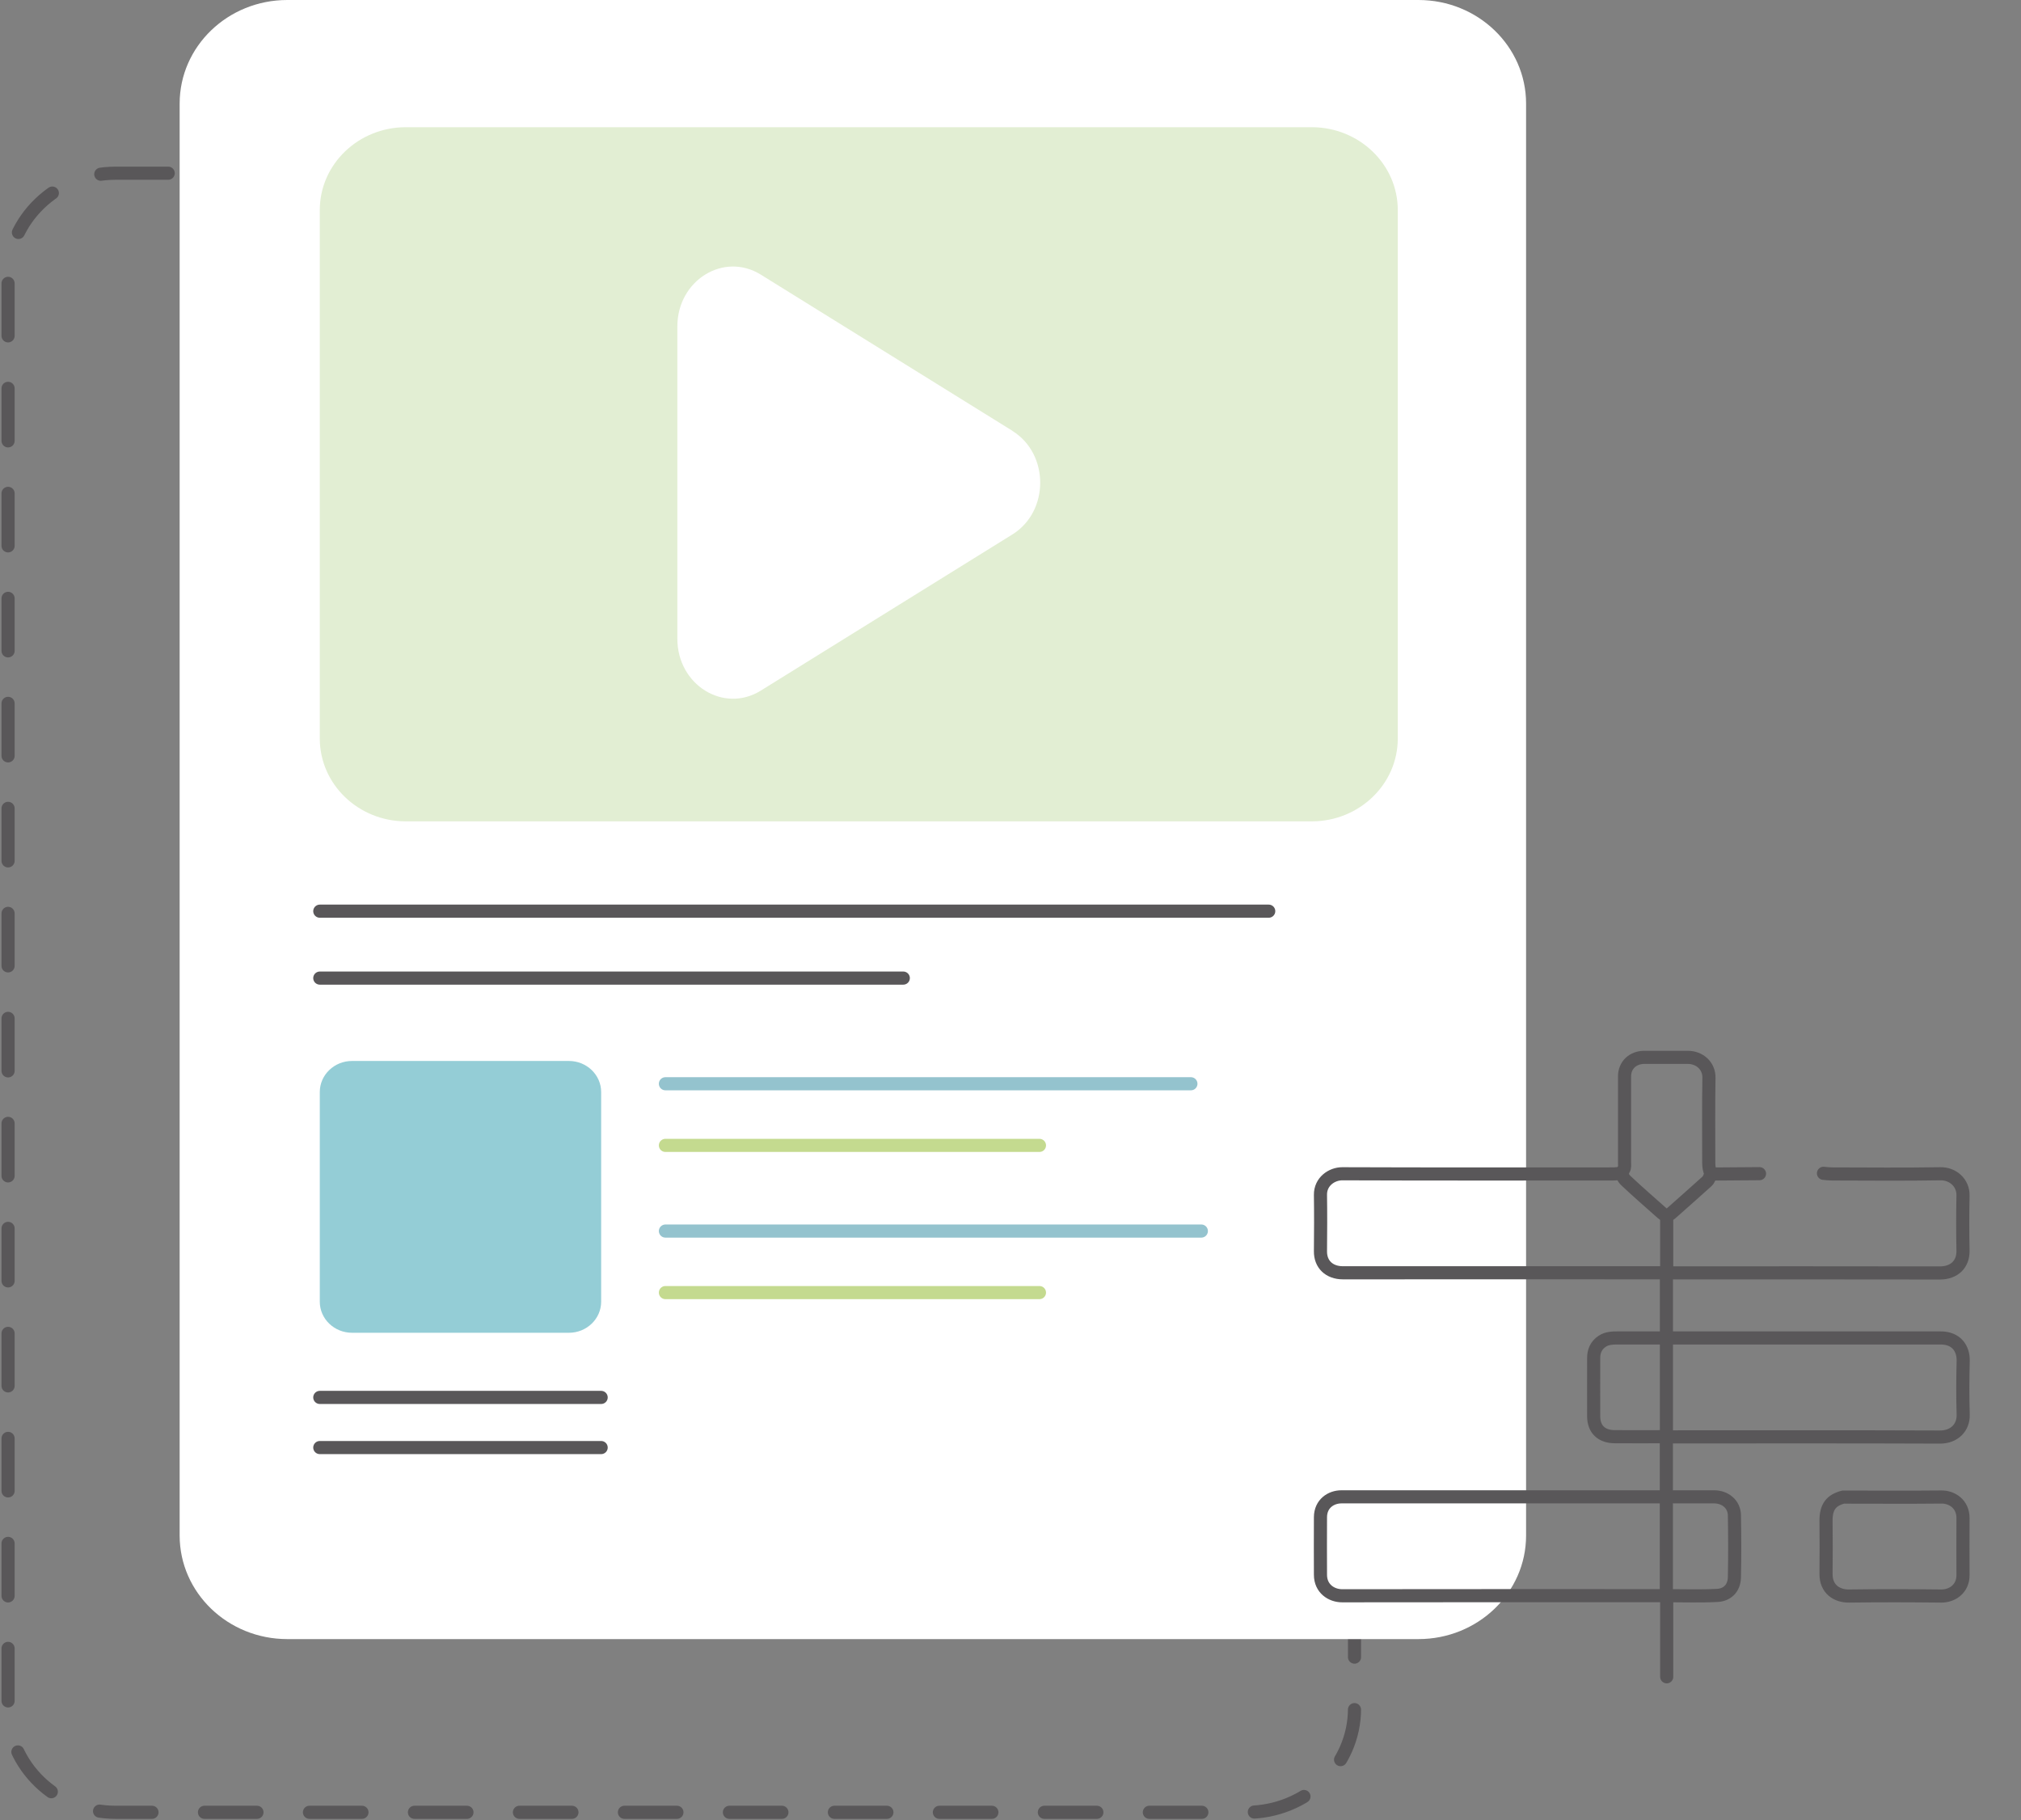 <svg width="231" height="208" viewBox="0 0 231 208" fill="none" xmlns="http://www.w3.org/2000/svg">
<rect x="0" y="0" width="231" height="208" fill="#808080" stroke="none"/>
<path d="M13.226 19.794H142.517C149.309 19.794 154.82 25.097 154.82 31.632V195.274C154.82 201.809 149.309 207.112 142.517 207.112H13.226C6.435 207.112 0.923 201.809 0.923 195.274V31.632C0.923 25.097 6.435 19.794 13.226 19.794Z" stroke="#595759" stroke-width="1.5" stroke-linecap="round" stroke-dasharray="6 6"/>
<path d="M162.128 0H32.837C26.042 0 20.534 5.3 20.534 11.838V175.48C20.534 182.018 26.042 187.318 32.837 187.318H162.128C168.923 187.318 174.431 182.018 174.431 175.48V11.838C174.431 5.3 168.923 0 162.128 0Z" fill="white"/>
<path d="M65.021 121.248H40.243C38.205 121.248 36.552 122.839 36.552 124.8V148.761C36.552 150.722 38.205 152.312 40.243 152.312H65.021C67.06 152.312 68.712 150.722 68.712 148.761V124.8C68.712 122.839 67.06 121.248 65.021 121.248Z" fill="#94CDD6"/>
<path d="M149.924 14.537H46.395C40.959 14.537 36.552 18.778 36.552 24.008V84.396C36.552 89.626 40.959 93.866 46.395 93.866H149.924C155.36 93.866 159.766 89.626 159.766 84.396V24.008C159.766 18.778 155.36 14.537 149.924 14.537Z" fill="#E2EED3"/>
<path d="M115.721 49.248C119.954 51.876 119.954 58.446 115.721 61.074L86.957 78.926C82.725 81.555 77.422 78.275 77.422 73.007V37.303C77.422 32.046 82.713 28.755 86.957 31.384L115.721 49.236V49.248Z" fill="white"/>
<path d="M36.552 104.13H145.015" stroke="#595759" stroke-width="1.5" stroke-linecap="round"/>
<path d="M36.552 159.699H68.712" stroke="#595759" stroke-width="1.5" stroke-linecap="round"/>
<path d="M36.552 165.429H68.712" stroke="#595759" stroke-width="1.5" stroke-linecap="round"/>
<path d="M185.32 134.089C184.995 134.109 184.671 134.16 184.346 134.16C174.041 134.16 163.726 134.18 153.422 134.14C152.217 134.14 150.908 135.036 150.929 136.548C150.961 138.694 150.95 140.841 150.929 142.987C150.908 144.488 151.935 145.456 153.495 145.456C165.81 145.446 178.126 145.456 190.472 145.456V164.209H191.342C201.479 164.209 211.605 164.188 221.742 164.229C223.387 164.229 224.434 163.13 224.392 161.669C224.329 159.624 224.34 157.568 224.392 155.512C224.423 154.202 223.69 152.872 221.742 152.902C221.669 152.902 221.596 152.902 221.512 152.902C209.322 152.902 197.133 152.902 184.943 152.902C184.315 152.902 183.676 152.923 183.142 153.275C182.451 153.729 182.147 154.404 182.157 155.22C182.157 157.437 182.147 159.664 182.157 161.881C182.168 163.332 183.048 164.178 184.556 164.188C186.514 164.209 188.472 164.188 190.462 164.188V182.357C192.431 182.357 194.368 182.427 196.295 182.327C197.279 182.276 198.211 181.641 198.243 180.251C198.295 177.883 198.285 175.525 198.243 173.157C198.222 171.927 197.216 171.061 195.918 171.061C181.718 171.061 167.528 171.061 153.327 171.061C152.134 171.061 150.94 171.837 150.929 173.379C150.908 175.575 150.929 177.772 150.929 179.969C150.929 181.551 152.175 182.367 153.411 182.367C165.747 182.347 178.094 182.357 190.504 182.357V191.628" stroke="#595759" stroke-width="1.5" stroke-linecap="round" stroke-linejoin="round"/>
<path d="M190.504 138.946V145.466H191.331C201.468 145.466 211.595 145.456 221.732 145.476C223.355 145.476 224.403 144.488 224.371 142.926C224.329 140.831 224.329 138.724 224.371 136.628C224.403 135.157 223.198 134.119 221.805 134.14C217.669 134.21 213.532 134.17 209.396 134.16C209.071 134.16 208.747 134.119 208.422 134.089" stroke="#595759" stroke-width="1.5" stroke-linecap="round" stroke-linejoin="round"/>
<path d="M195.583 134.16C195.363 133.747 195.31 133.313 195.31 132.86C195.31 129.625 195.279 126.39 195.331 123.156C195.352 121.816 194.274 120.828 192.902 120.838C191.247 120.838 189.592 120.838 187.938 120.838C186.618 120.838 185.686 121.745 185.686 123.005C185.686 126.259 185.686 129.524 185.686 132.779C185.686 133.071 185.739 133.414 185.592 133.636C185.257 134.18 185.519 134.623 185.854 134.936C187.194 136.205 188.598 137.414 189.98 138.644C190.315 138.946 190.692 138.946 191.027 138.644C192.389 137.445 193.739 136.235 195.09 135.026C195.342 134.805 195.394 134.492 195.541 134.23" stroke="#595759" stroke-width="1.5" stroke-linecap="round" stroke-linejoin="round"/>
<path d="M201.112 134.129L195.625 134.17" stroke="#595759" stroke-width="1.5" stroke-linecap="round" stroke-linejoin="round"/>
<path d="M210.673 171.091C209.322 171.444 208.694 172.189 208.715 173.842C208.736 175.847 208.736 177.853 208.715 179.848C208.694 181.641 209.982 182.417 211.354 182.397C214.862 182.347 218.381 182.357 221.889 182.397C223.125 182.407 224.381 181.581 224.371 179.999C224.36 177.822 224.36 175.656 224.371 173.479C224.371 171.897 223.125 171.061 221.889 171.081C218.182 171.121 214.464 171.091 210.757 171.091" stroke="#595759" stroke-width="1.5" stroke-linecap="round" stroke-linejoin="round"/>
<path d="M36.552 111.778H103.246" stroke="#595759" stroke-width="1.5" stroke-linecap="round"/>
<path d="M76.057 123.853H136.12" stroke="#94C3CE" stroke-width="1.5" stroke-linecap="round"/>
<path d="M76.057 130.897H118.809" stroke="#C4DA8F" stroke-width="1.5" stroke-linecap="round"/>
<path d="M76.057 140.687H137.313" stroke="#94C3CE" stroke-width="1.5" stroke-linecap="round"/>
<path d="M76.057 147.719H118.809" stroke="#C4DA8F" stroke-width="1.5" stroke-linecap="round"/>
</svg>

